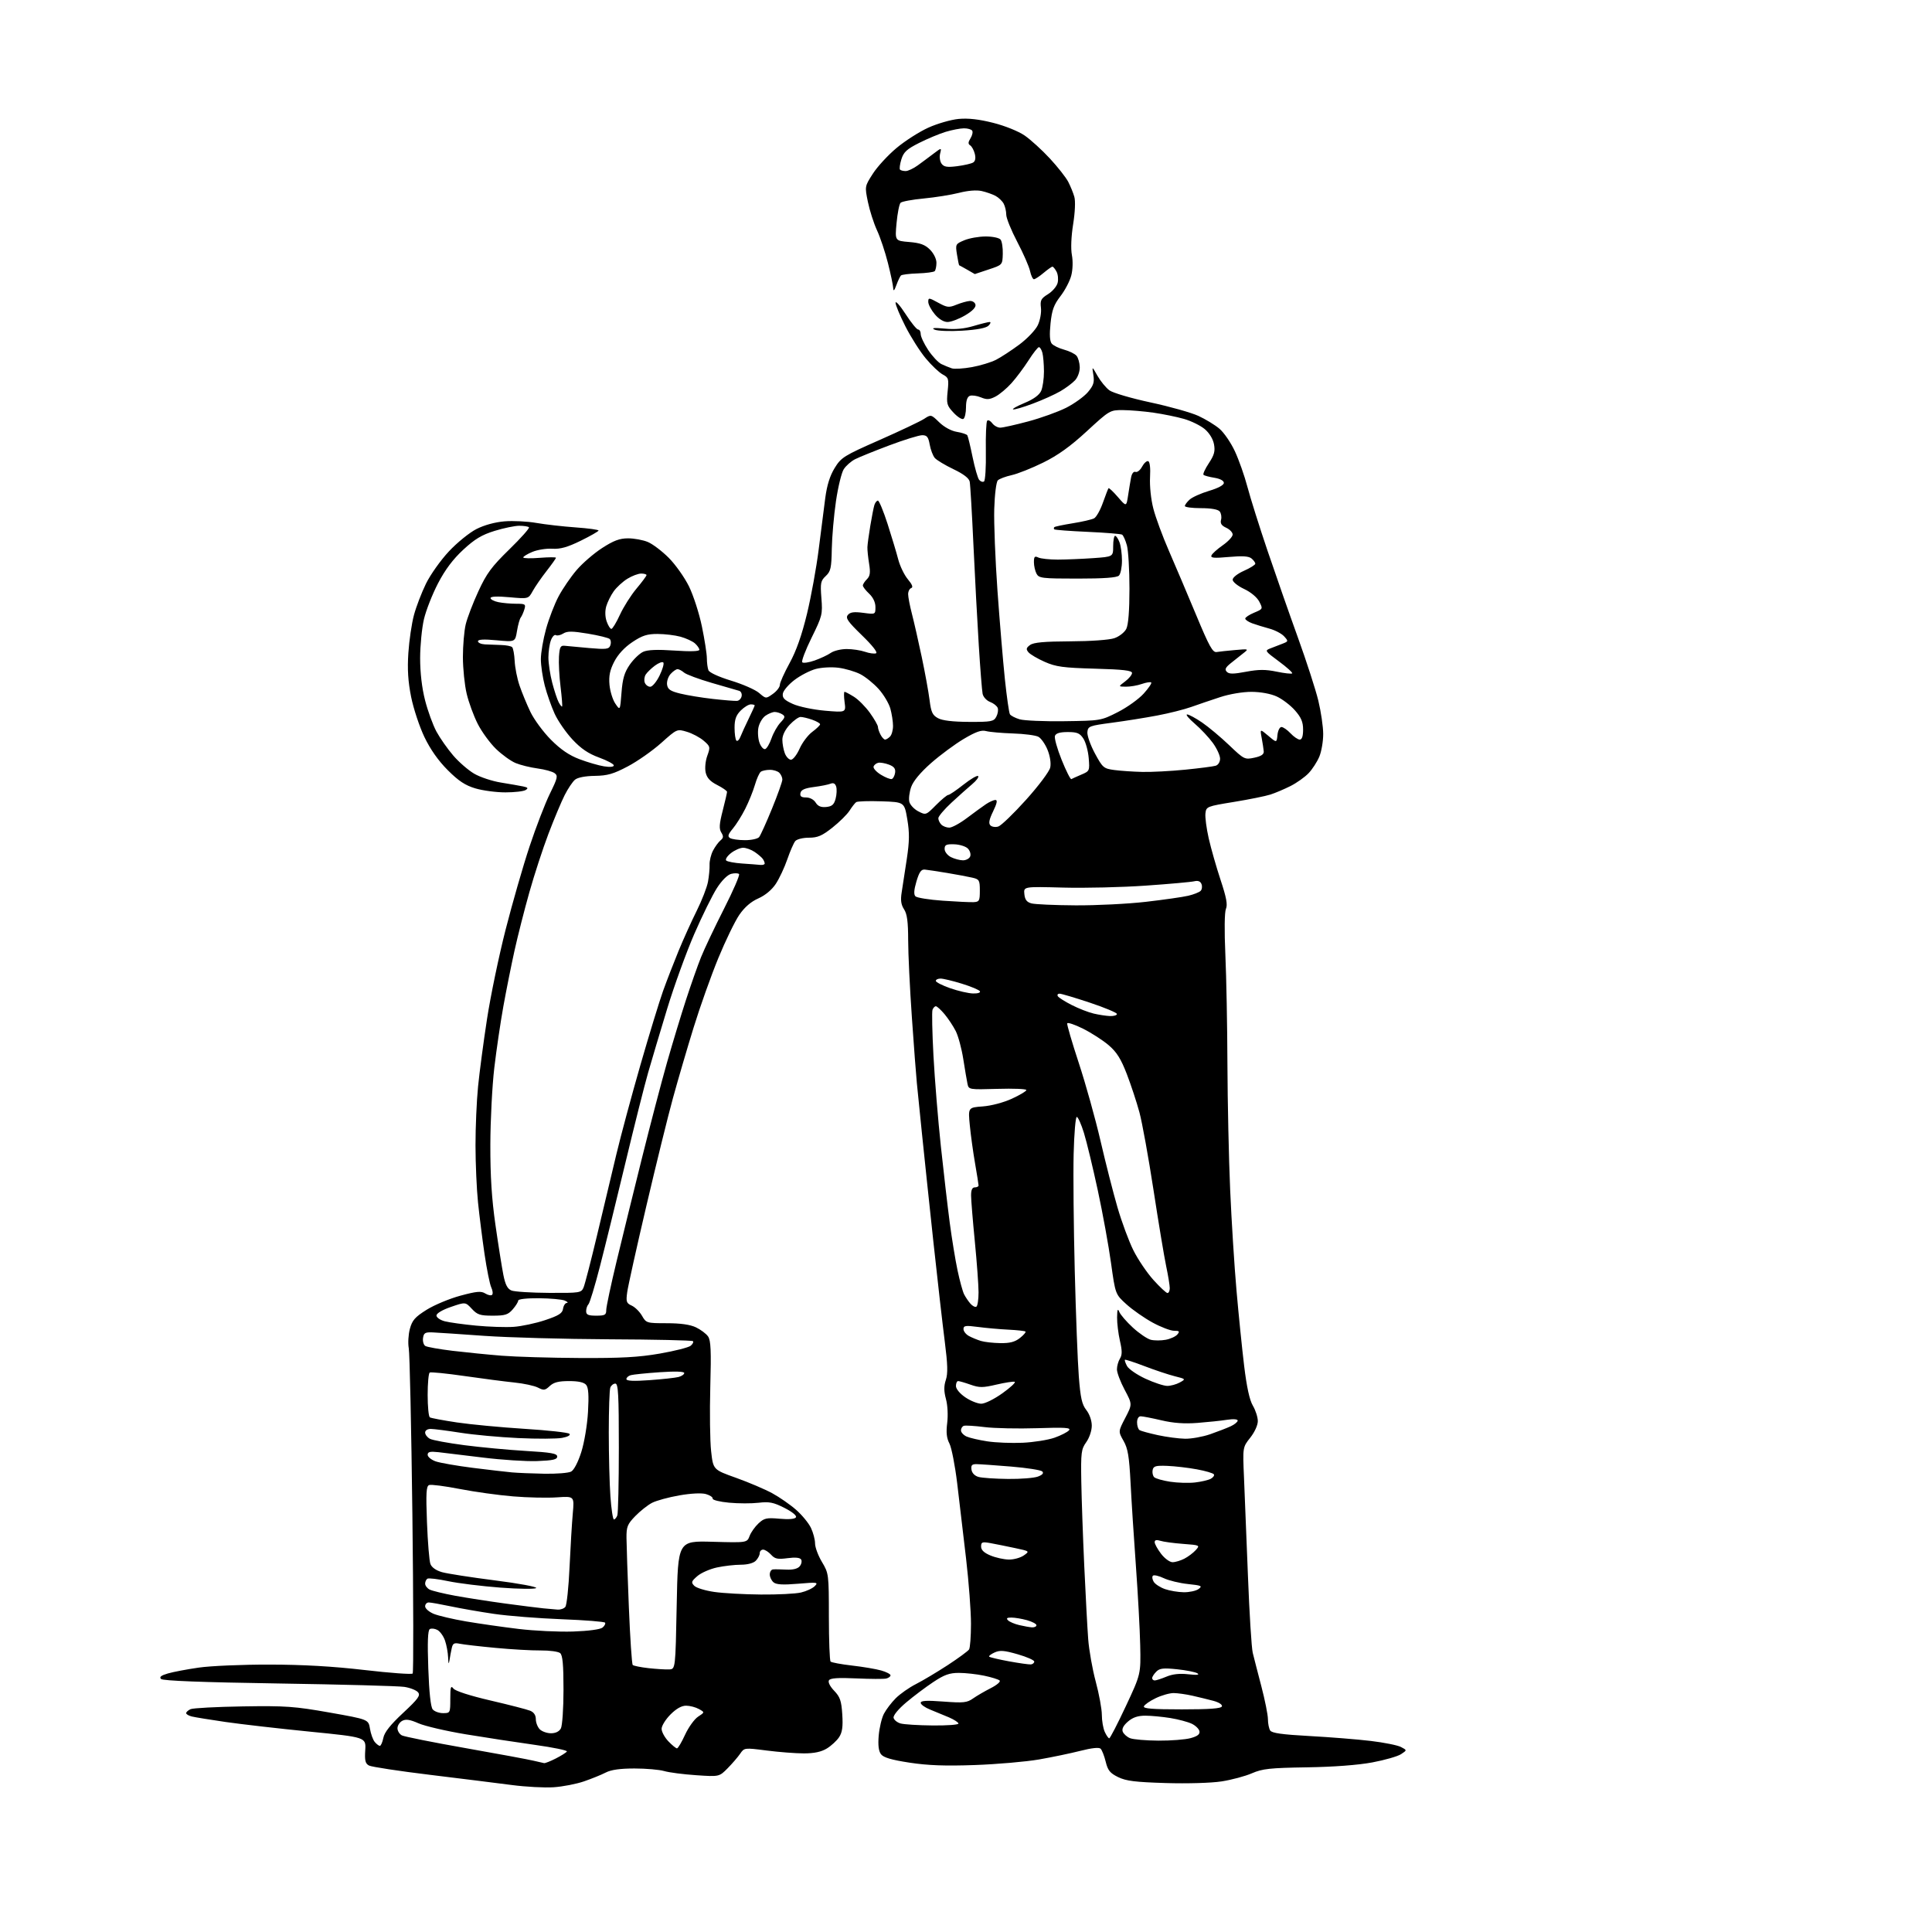 <?xml version="1.0" encoding="UTF-8" standalone="no"?>
<svg 
  version="1.1" 
  xmlns="http://www.w3.org/2000/svg" 
  xmlns:xlink="http://www.w3.org/1999/xlink" 
  xmlns:svg="http://www.w3.org/2000/svg"
  xmlns:rdf="http://www.w3.org/1999/02/22-rdf-syntax-ns#"
  xmlns:cc="http://creativecommons.org/ns#"
  xmlns:dc="http://purl.org/dc/elements/1.1/"
  viewBox="0 0 768 768"
  width="768"
  height="768"
>
<style>svg {background-color: white; }</style>"
<path stroke="none" fill="black" fill-rule="evenodd" d="M220.06,710.46C216.45,710.70 209.00,710.30 203.50,709.58C198.00,708.86 183.38,707.04 171.00,705.53C158.62,704.03 147.68,702.36 146.69,701.83C145.22,701.05 144.93,699.87 145.19,695.72C145.50,690.58 145.50,690.58 123.21,688.36C110.95,687.14 95.88,685.41 89.71,684.52C83.54,683.62 77.49,682.64 76.25,682.33C75.01,682.03 74.00,681.43 74.00,681.00C74.00,680.57 74.79,679.86 75.75,679.42C76.71,678.98 86.05,678.49 96.50,678.32C113.59,678.05 117.06,678.30 130.99,680.76C146.47,683.50 146.47,683.50 147.07,687.20C147.40,689.23 148.25,691.59 148.96,692.45C149.67,693.30 150.58,694.00 151.00,694.00C151.41,694.00 152.04,692.57 152.39,690.82C152.83,688.60 155.19,685.62 160.22,680.93C166.28,675.28 167.22,673.97 166.17,672.71C165.49,671.88 163.03,670.91 160.71,670.56C158.40,670.21 135.93,669.60 110.80,669.21C80.26,668.74 64.74,668.14 64.02,667.42C63.24,666.64 64.01,666.02 66.72,665.23C68.80,664.62 74.33,663.57 79.00,662.90C83.67,662.22 96.28,661.68 107.00,661.70C120.41,661.71 132.27,662.39 144.95,663.86C155.09,665.04 163.68,665.67 164.04,665.25C164.40,664.84 164.34,636.38 163.93,602.00C163.51,567.62 162.86,537.90 162.49,535.93C162.13,533.97 162.32,530.51 162.93,528.25C163.86,524.81 164.97,523.55 169.60,520.65C172.65,518.74 178.70,516.22 183.03,515.05C189.53,513.30 191.26,513.15 192.91,514.18C194.01,514.86 195.23,515.10 195.62,514.71C196.02,514.32 195.86,512.99 195.28,511.75C194.70,510.51 193.50,504.55 192.61,498.50C191.72,492.45 190.56,483.23 190.02,478.00C189.48,472.77 189.03,462.59 189.02,455.36C189.01,448.13 189.47,437.55 190.04,431.86C190.61,426.16 192.21,414.07 193.61,405.00C195.00,395.93 198.33,379.95 201.00,369.50C203.67,359.05 207.94,344.20 210.50,336.50C213.06,328.80 216.70,319.35 218.59,315.50C221.67,309.24 221.87,308.38 220.44,307.33C219.56,306.69 216.52,305.85 213.67,305.47C210.83,305.09 206.93,304.13 205.00,303.34C203.07,302.55 199.55,300.01 197.16,297.70C194.78,295.39 191.51,290.92 189.91,287.76C188.30,284.60 186.32,279.20 185.51,275.76C184.69,272.32 184.02,265.76 184.01,261.19C184.01,256.62 184.51,250.77 185.13,248.19C185.75,245.61 188.01,239.70 190.16,235.05C193.43,227.95 195.41,225.27 202.46,218.39C207.08,213.89 210.60,209.93 210.27,209.60C209.94,209.27 208.21,209.00 206.44,209.00C204.66,209.00 200.25,209.92 196.63,211.03C191.50,212.62 188.73,214.28 184.13,218.54C180.06,222.31 176.94,226.47 174.13,231.87C171.88,236.19 169.36,242.60 168.53,246.11C167.71,249.63 167.02,256.59 167.01,261.59C167.01,267.42 167.71,273.46 168.98,278.41C170.07,282.67 172.11,288.26 173.51,290.84C174.91,293.42 177.89,297.67 180.12,300.27C182.34,302.88 186.11,306.15 188.47,307.54C190.84,308.93 195.64,310.52 199.14,311.08C202.64,311.65 206.60,312.34 207.95,312.62C209.88,313.03 210.09,313.33 208.95,314.05C208.15,314.56 204.54,314.98 200.93,314.98C197.32,314.99 191.96,314.28 189.01,313.41C184.93,312.20 182.31,310.47 177.98,306.14C174.23,302.39 171.07,297.90 168.71,292.98C166.74,288.86 164.37,281.69 163.43,277.04C162.20,270.88 161.90,266.10 162.33,259.54C162.66,254.57 163.66,247.80 164.55,244.50C165.43,241.20 167.59,235.58 169.33,232.02C171.07,228.46 175.17,222.68 178.44,219.19C181.70,215.70 186.65,211.69 189.42,210.29C192.52,208.72 196.83,207.54 200.60,207.24C203.97,206.97 209.64,207.25 213.19,207.87C216.74,208.49 223.77,209.29 228.82,209.65C233.87,210.01 237.97,210.57 237.94,210.90C237.90,211.23 234.71,213.05 230.85,214.95C225.57,217.53 222.75,218.33 219.54,218.13C217.18,217.98 213.63,218.55 211.63,219.38C209.63,220.22 208.00,221.21 208.00,221.59C208.00,221.96 210.93,222.04 214.50,221.75C218.07,221.47 221.00,221.45 221.00,221.72C221.00,221.99 219.31,224.37 217.25,227.01C215.19,229.64 212.72,233.22 211.77,234.94C210.04,238.09 210.04,238.09 202.52,237.41C197.66,236.97 195.00,237.08 195.00,237.74C195.00,238.29 196.41,239.03 198.13,239.37C199.84,239.72 203.02,240.00 205.19,240.00C208.82,240.00 209.08,240.18 208.44,242.25C208.07,243.49 207.41,244.95 206.99,245.50C206.57,246.05 205.90,248.46 205.51,250.86C204.79,255.22 204.79,255.22 197.39,254.52C192.32,254.05 190.00,254.17 190.00,254.91C190.00,255.51 191.24,256.07 192.75,256.15C194.26,256.22 197.15,256.34 199.16,256.40C201.18,256.45 203.17,256.84 203.59,257.26C204.01,257.68 204.46,260.16 204.59,262.76C204.71,265.37 205.58,269.75 206.52,272.50C207.45,275.25 209.40,279.98 210.85,283.00C212.30,286.02 215.96,290.99 218.99,294.04C222.86,297.93 226.24,300.24 230.35,301.79C233.57,303.01 237.95,304.29 240.10,304.63C242.44,305.01 244.00,304.86 244.00,304.26C244.00,303.72 241.36,302.31 238.13,301.13C233.88,299.58 230.97,297.61 227.56,293.96C224.98,291.20 221.79,286.59 220.48,283.72C219.17,280.85 217.40,275.82 216.55,272.54C215.70,269.26 215.00,264.53 215.00,262.02C215.00,259.51 215.93,254.10 217.07,249.99C218.21,245.88 220.46,240.04 222.08,237.01C223.70,233.98 226.91,229.29 229.23,226.59C231.54,223.89 236.10,219.95 239.37,217.84C243.95,214.88 246.31,214.00 249.69,214.00C252.09,214.00 255.62,214.65 257.53,215.45C259.43,216.24 263.16,219.07 265.82,221.73C268.48,224.39 272.10,229.50 273.87,233.08C275.63,236.66 277.95,243.84 279.02,249.04C280.10,254.24 280.98,259.93 280.99,261.67C280.99,263.41 281.27,265.55 281.61,266.42C281.96,267.35 285.69,269.06 290.63,270.57C295.26,271.98 300.27,274.18 301.76,275.47C304.47,277.80 304.47,277.80 307.24,275.83C308.76,274.75 310.00,273.15 310.00,272.27C310.00,271.39 311.75,267.48 313.88,263.59C316.54,258.74 318.72,252.54 320.79,244.00C322.45,237.12 324.53,225.65 325.43,218.50C326.32,211.35 327.50,202.12 328.05,198.00C328.73,192.86 329.91,189.10 331.80,186.03C334.38,181.83 335.45,181.16 349.59,174.93C357.86,171.28 365.86,167.48 367.36,166.50C370.09,164.71 370.12,164.72 373.38,167.89C375.36,169.80 378.15,171.31 380.36,171.67C382.39,172.00 384.26,172.62 384.53,173.05C384.79,173.47 385.73,177.35 386.61,181.66C387.50,185.97 388.67,190.06 389.22,190.74C389.77,191.42 390.64,191.72 391.15,191.40C391.66,191.09 392.00,185.69 391.89,179.40C391.79,173.11 392.03,167.64 392.43,167.23C392.83,166.83 393.74,167.29 394.44,168.25C395.15,169.21 396.57,170.00 397.61,170.00C398.65,170.00 403.65,168.88 408.73,167.52C413.81,166.16 420.61,163.71 423.85,162.08C427.08,160.44 430.96,157.64 432.47,155.86C434.70,153.21 435.09,151.96 434.63,149.06C434.06,145.50 434.06,145.50 436.28,149.41C437.50,151.55 439.62,154.14 441.00,155.16C442.39,156.18 449.65,158.32 457.34,159.97C464.96,161.60 473.51,164.01 476.34,165.31C479.18,166.61 482.96,168.91 484.74,170.42C486.52,171.92 489.27,175.93 490.86,179.33C492.45,182.72 494.70,189.10 495.86,193.50C497.02,197.90 500.63,209.38 503.89,219.00C507.15,228.62 512.58,244.15 515.96,253.50C519.34,262.85 522.98,274.10 524.05,278.50C525.11,282.90 525.99,288.88 525.99,291.78C526.00,294.69 525.30,298.74 524.45,300.78C523.59,302.83 521.68,305.78 520.20,307.34C518.71,308.91 515.48,311.21 513.00,312.46C510.52,313.71 506.93,315.23 505.00,315.85C503.07,316.47 496.55,317.79 490.50,318.78C479.75,320.53 479.49,320.63 479.18,323.33C479.00,324.84 479.59,329.33 480.49,333.29C481.39,337.26 483.51,344.68 485.20,349.79C487.52,356.78 488.05,359.64 487.33,361.29C486.76,362.62 486.67,369.89 487.10,379.50C487.50,388.30 487.87,407.88 487.92,423.00C487.98,438.12 488.47,460.62 489.01,473.00C489.55,485.38 490.68,503.38 491.53,513.00C492.37,522.62 493.74,536.12 494.57,542.98C495.59,551.39 496.72,556.56 498.04,558.79C499.12,560.62 500.00,563.38 500.00,564.92C500.00,566.53 498.72,569.33 496.99,571.51C493.98,575.30 493.98,575.30 494.51,587.40C494.80,594.05 495.50,611.65 496.08,626.50C496.65,641.35 497.51,655.08 497.98,657.00C498.45,658.92 499.99,664.95 501.42,670.38C502.84,675.81 504.01,681.66 504.02,683.38C504.02,685.10 504.43,687.13 504.92,687.90C505.57,688.93 509.68,689.51 520.55,690.10C528.66,690.54 539.62,691.42 544.89,692.05C550.17,692.68 555.58,693.76 556.91,694.46C559.34,695.73 559.34,695.73 556.92,697.32C555.59,698.19 550.45,699.66 545.50,700.59C539.88,701.64 530.11,702.38 519.50,702.54C504.81,702.77 501.84,703.09 497.65,704.91C494.99,706.07 489.59,707.51 485.65,708.13C481.56,708.77 472.05,709.05 463.43,708.79C451.24,708.42 447.61,707.97 444.46,706.42C441.24,704.84 440.37,703.76 439.53,700.29C438.96,697.97 438.05,695.65 437.50,695.13C436.87,694.53 433.94,694.84 429.50,695.98C425.65,696.96 418.23,698.51 413.00,699.42C407.77,700.32 396.30,701.32 387.50,701.63C375.69,702.05 368.89,701.80 361.54,700.68C354.33,699.57 351.20,698.65 350.20,697.32C349.26,696.07 348.98,693.75 349.30,689.91C349.57,686.84 350.49,682.95 351.36,681.27C352.23,679.59 354.36,676.79 356.09,675.06C357.83,673.33 361.43,670.80 364.10,669.45C366.77,668.10 372.44,664.71 376.71,661.93C380.98,659.14 384.80,656.33 385.22,655.68C385.63,655.03 385.98,650.45 385.98,645.50C385.99,640.55 385.11,628.85 384.02,619.50C382.93,610.15 381.35,596.72 380.50,589.66C379.65,582.60 378.26,575.48 377.42,573.84C376.29,571.67 376.05,569.43 376.53,565.62C376.90,562.61 376.70,558.58 376.03,556.13C375.19,553.00 375.18,550.99 375.99,548.53C376.83,546.00 376.72,542.35 375.57,533.35C374.73,526.83 372.68,508.90 371.02,493.50C369.37,478.10 367.32,458.75 366.48,450.50C365.65,442.25 364.73,433.25 364.46,430.50C364.18,427.75 363.29,416.05 362.49,404.50C361.68,392.95 361.01,379.10 361.01,373.71C361.00,366.38 360.59,363.31 359.37,361.45C358.18,359.62 357.93,357.86 358.43,354.73C358.81,352.41 359.72,346.45 360.46,341.50C361.53,334.40 361.57,331.05 360.66,325.67C359.50,318.84 359.50,318.84 350.38,318.53C345.36,318.36 340.85,318.51 340.35,318.86C339.86,319.21 338.67,320.73 337.71,322.24C336.75,323.75 333.68,326.78 330.89,328.99C326.76,332.26 325.03,333.00 321.53,333.00C319.14,333.00 316.75,333.60 316.12,334.36C315.50,335.11 314.08,338.37 312.96,341.61C311.85,344.85 309.79,349.23 308.40,351.34C306.81,353.73 304.20,355.91 301.45,357.13C298.52,358.42 295.99,360.61 293.89,363.66C292.16,366.18 288.40,373.92 285.54,380.87C282.68,387.82 278.25,400.25 275.71,408.50C273.16,416.75 269.47,429.35 267.51,436.50C265.54,443.65 260.78,462.96 256.93,479.41C253.07,495.87 249.65,511.26 249.33,513.63C248.80,517.47 248.99,518.04 251.13,519.01C252.45,519.61 254.28,521.43 255.21,523.05C256.87,525.94 257.08,526.00 265.05,526.00C270.51,526.00 274.33,526.54 276.63,527.63C278.52,528.53 280.70,530.15 281.46,531.25C282.57,532.83 282.75,536.88 282.35,551.37C282.08,561.34 282.23,572.81 282.68,576.86C283.50,584.22 283.50,584.22 292.60,587.46C297.60,589.25 304.06,592.00 306.95,593.57C309.84,595.14 314.13,598.12 316.48,600.19C318.83,602.26 321.48,605.49 322.37,607.37C323.27,609.26 324.00,612.04 324.00,613.56C324.00,615.08 325.23,618.39 326.74,620.91C329.44,625.43 329.48,625.74 329.49,642.67C329.50,652.11 329.80,660.13 330.17,660.50C330.54,660.87 334.36,661.58 338.67,662.08C342.98,662.57 348.19,663.45 350.25,664.03C352.31,664.61 354.00,665.48 354.00,665.97C354.00,666.45 353.21,667.03 352.25,667.25C351.29,667.47 345.95,667.44 340.39,667.19C333.11,666.86 330.08,667.07 329.53,667.94C329.08,668.67 329.91,670.34 331.59,672.10C333.95,674.56 334.47,676.08 334.82,681.52C335.13,686.41 334.82,688.62 333.56,690.55C332.64,691.95 330.45,693.97 328.70,695.04C326.48,696.40 323.68,696.99 319.57,697.00C316.30,697.00 309.64,696.49 304.76,695.86C295.94,694.73 295.87,694.74 294.24,697.11C293.34,698.43 291.10,701.03 289.26,702.90C285.90,706.30 285.90,706.30 276.70,705.67C271.64,705.33 265.93,704.59 264.01,704.02C262.09,703.46 256.78,703.00 252.21,703.00C246.53,703.00 242.92,703.51 240.79,704.61C239.08,705.50 235.19,707.07 232.15,708.12C229.11,709.17 223.67,710.22 220.06,710.46zM216.29,700.87C216.72,700.94 218.83,700.11 220.97,699.01C223.11,697.92 225.08,696.67 225.35,696.24C225.62,695.81 219.91,694.63 212.67,693.62C205.43,692.61 193.06,690.72 185.20,689.42C177.33,688.12 168.86,686.14 166.36,685.04C162.96,683.54 161.33,683.29 159.91,684.05C158.86,684.61 158.00,685.94 158.00,687.00C158.00,688.06 158.79,689.34 159.75,689.84C160.71,690.34 172.07,692.61 185.00,694.89C197.93,697.17 210.07,699.42 212.00,699.89C213.93,700.36 215.86,700.80 216.29,700.87zM269.11,695.00C269.52,695.00 270.97,692.56 272.33,689.58C273.70,686.61 276.02,683.38 277.49,682.41C280.17,680.66 280.17,680.66 277.83,679.37C276.55,678.65 274.28,678.05 272.78,678.04C270.98,678.01 268.88,679.18 266.53,681.53C264.59,683.48 263.00,686.04 263.00,687.23C263.00,688.42 264.21,690.65 265.69,692.20C267.16,693.74 268.71,695.00 269.11,695.00zM460.50,691.93C465.45,691.96 471.21,691.51 473.31,690.93C476.05,690.17 477.03,689.40 476.80,688.19C476.62,687.27 475.25,685.93 473.74,685.21C472.24,684.49 468.42,683.47 465.26,682.95C462.09,682.44 457.61,682.01 455.31,682.01C452.34,682.00 450.31,682.69 448.39,684.34C446.58,685.90 445.88,687.25 446.31,688.37C446.67,689.29 447.98,690.46 449.23,690.96C450.48,691.46 455.55,691.90 460.50,691.93zM440.94,691.00C441.28,691.00 444.25,685.26 447.53,678.25C453.50,665.50 453.50,665.50 453.25,654.00C453.11,647.67 452.34,633.50 451.54,622.50C450.74,611.50 449.78,596.65 449.42,589.50C448.87,578.90 448.36,575.81 446.62,572.76C444.50,569.03 444.50,569.03 447.32,563.62C450.13,558.21 450.13,558.21 447.07,552.47C445.38,549.30 444.00,545.65 444.00,544.35C444.00,543.04 444.54,541.12 445.19,540.07C446.11,538.59 446.11,536.99 445.19,533.00C444.54,530.17 444.03,525.97 444.06,523.67C444.11,520.50 444.32,519.98 444.94,521.51C445.39,522.62 447.81,525.42 450.32,527.73C452.83,530.04 456.04,532.22 457.45,532.58C458.86,532.93 461.54,532.93 463.41,532.58C465.27,532.23 467.35,531.28 468.02,530.47C469.04,529.24 468.83,529.00 466.71,529.00C465.31,529.00 461.48,527.54 458.19,525.75C454.91,523.96 450.23,520.70 447.80,518.50C443.38,514.50 443.38,514.50 441.65,502.08C440.71,495.25 438.34,482.24 436.39,473.18C434.44,464.12 431.96,453.84 430.88,450.35C429.80,446.86 428.52,444.00 428.03,444.00C427.55,444.00 426.99,450.64 426.79,458.75C426.59,466.86 426.79,487.73 427.23,505.11C427.67,522.50 428.39,541.46 428.85,547.24C429.51,555.71 430.09,558.30 431.83,560.51C433.11,562.14 434.00,564.70 434.00,566.73C434.00,568.69 433.05,571.53 431.81,573.27C429.80,576.09 429.64,577.39 429.83,588.92C429.95,595.84 430.48,610.95 431.01,622.50C431.54,634.05 432.24,647.10 432.57,651.50C432.89,655.90 434.25,663.55 435.58,668.50C436.91,673.45 438.00,679.39 438.00,681.70C438.00,684.01 438.52,687.05 439.16,688.45C439.80,689.85 440.60,691.00 440.94,691.00zM219.04,689.00C220.87,689.00 222.31,688.29 222.96,687.07C223.53,686.00 224.00,679.08 224.00,671.69C224.00,661.67 223.66,657.96 222.66,657.13C221.92,656.52 218.43,656.05 214.91,656.08C211.38,656.12 203.32,655.66 197.00,655.06C190.68,654.47 184.28,653.73 182.79,653.42C180.54,652.95 179.99,653.25 179.57,655.18C179.29,656.46 178.88,658.62 178.67,660.00C178.38,661.79 178.23,661.47 178.14,658.90C178.06,656.92 177.50,653.87 176.89,652.13C176.29,650.38 174.93,648.50 173.87,647.93C172.82,647.37 171.45,647.22 170.84,647.60C170.06,648.08 169.88,652.75 170.25,663.16C170.59,672.77 171.21,678.55 172.01,679.51C172.69,680.33 174.54,681.00 176.12,681.00C178.96,681.00 179.00,680.91 179.00,675.31C179.00,670.56 179.21,669.89 180.25,671.23C181.01,672.21 186.83,674.08 195.00,675.98C202.43,677.71 209.51,679.53 210.75,680.04C212.22,680.64 213.00,681.81 213.00,683.41C213.00,684.75 213.71,686.56 214.57,687.43C215.44,688.29 217.44,689.00 219.04,689.00zM370.75,685.90C376.39,685.96 381.00,685.62 381.00,685.15C381.00,684.69 379.31,683.58 377.25,682.69C375.19,681.81 371.81,680.41 369.75,679.59C367.69,678.77 366.00,677.56 366.00,676.91C366.00,676.02 368.32,675.89 375.04,676.40C383.00,677.00 384.41,676.85 386.79,675.17C388.28,674.12 391.47,672.27 393.87,671.05C396.27,669.83 397.85,668.47 397.37,668.03C396.89,667.58 394.12,666.72 391.20,666.11C388.29,665.50 383.78,665.00 381.19,665.00C377.43,665.00 375.36,665.74 370.99,668.65C367.97,670.65 363.11,674.31 360.20,676.77C357.13,679.36 355.03,681.91 355.21,682.83C355.37,683.70 356.63,684.72 358.01,685.11C359.38,685.49 365.11,685.85 370.75,685.90zM469.79,679.50C480.94,679.50 485.44,679.16 485.73,678.31C485.96,677.62 484.52,676.69 482.31,676.10C480.22,675.55 476.48,674.63 474.00,674.07C471.52,673.51 468.18,673.04 466.57,673.02C464.95,673.01 461.73,673.92 459.41,675.05C457.08,676.17 454.97,677.63 454.72,678.30C454.37,679.20 458.09,679.50 469.79,679.50zM459.03,668.00C459.60,668.00 461.69,667.32 463.69,666.49C466.14,665.46 468.96,665.16 472.41,665.55C475.77,665.93 476.99,665.80 476.00,665.18C475.18,664.66 471.52,663.93 467.89,663.56C462.46,662.99 460.98,663.16 459.64,664.51C458.74,665.41 458.00,666.56 458.00,667.07C458.00,667.58 458.46,668.00 459.03,668.00zM266.00,663.62C268.50,663.50 268.50,663.50 269.00,638.00C269.50,612.50 269.50,612.50 283.23,612.88C296.95,613.26 296.95,613.26 297.97,610.59C298.52,609.12 300.13,606.86 301.53,605.56C303.78,603.47 304.76,603.26 309.90,603.72C313.58,604.06 315.97,603.85 316.40,603.16C316.80,602.51 314.95,601.00 311.84,599.42C307.47,597.20 305.78,596.87 301.55,597.37C298.77,597.70 293.48,597.69 289.80,597.34C286.11,597.00 283.18,596.27 283.30,595.72C283.41,595.18 282.20,594.36 280.60,593.91C278.86,593.42 274.66,593.63 270.02,594.44C265.79,595.18 260.92,596.51 259.21,597.39C257.49,598.28 254.50,600.65 252.55,602.65C249.41,605.89 249.00,606.89 249.04,611.40C249.06,614.21 249.48,626.56 249.98,638.86C250.48,651.15 251.17,661.50 251.52,661.85C251.87,662.20 254.71,662.77 257.83,663.12C260.95,663.46 264.62,663.69 266.00,663.62zM409.80,661.63C410.52,661.56 411.12,661.05 411.13,660.50C411.14,659.95 408.18,658.64 404.55,657.60C399.17,656.05 397.48,655.92 395.35,656.89C393.91,657.54 392.96,658.30 393.23,658.56C393.50,658.83 397.05,659.66 401.11,660.41C405.17,661.15 409.09,661.70 409.80,661.63zM227.77,648.56C233.89,648.35 238.63,647.72 239.51,646.99C240.32,646.32 240.78,645.45 240.53,645.04C240.28,644.64 232.52,644.02 223.29,643.67C214.05,643.31 202.00,642.36 196.50,641.56C191.00,640.76 183.21,639.40 179.18,638.55C175.16,637.70 171.22,637.00 170.43,637.00C169.65,637.00 169.00,637.70 169.00,638.55C169.00,639.40 170.51,640.73 172.36,641.51C174.21,642.28 180.01,643.64 185.26,644.54C190.51,645.43 199.91,646.78 206.15,647.53C212.39,648.28 222.12,648.74 227.77,648.56zM410.25,646.90C411.21,646.95 412.00,646.57 412.00,646.05C412.00,645.52 410.31,644.63 408.25,644.05C406.19,643.48 403.40,643.01 402.05,643.01C400.26,643.00 399.90,643.30 400.71,644.11C401.32,644.72 403.32,645.57 405.16,646.00C407.00,646.44 409.29,646.84 410.25,646.90zM221.63,639.84C222.80,639.93 224.20,639.44 224.74,638.75C225.29,638.06 226.04,630.98 226.40,623.00C226.77,615.02 227.35,605.41 227.69,601.62C228.31,594.75 228.31,594.75 221.41,595.22C217.61,595.49 209.78,595.32 204.00,594.84C198.22,594.37 188.66,593.04 182.74,591.89C176.83,590.74 171.36,590.03 170.58,590.33C169.44,590.77 169.28,593.46 169.73,605.18C170.03,613.06 170.65,620.49 171.09,621.69C171.60,623.06 173.32,624.28 175.70,624.96C177.79,625.55 187.26,627.02 196.74,628.23C206.22,629.43 213.60,630.80 213.13,631.27C212.67,631.73 206.26,631.66 198.89,631.10C191.53,630.54 182.20,629.39 178.16,628.54C174.13,627.69 170.41,627.24 169.91,627.55C169.41,627.86 169.00,628.75 169.00,629.52C169.00,630.30 169.79,631.35 170.75,631.86C171.71,632.37 176.32,633.49 181.00,634.35C185.68,635.20 194.68,636.60 201.00,637.45C207.32,638.30 214.07,639.15 216.00,639.34C217.93,639.53 220.46,639.75 221.63,639.84zM302.50,633.85C309.10,633.91 316.25,633.55 318.39,633.05C320.53,632.55 323.01,631.41 323.89,630.50C325.38,628.98 324.90,628.91 317.26,629.56C311.25,630.07 308.61,629.92 307.51,629.01C306.68,628.32 306.00,626.91 306.00,625.88C306.00,624.84 306.56,623.94 307.25,623.87C307.94,623.79 310.33,623.83 312.57,623.94C315.21,624.08 317.08,623.61 317.90,622.62C318.60,621.78 318.85,620.57 318.46,619.93C317.99,619.17 316.14,618.99 313.04,619.40C309.10,619.92 308.03,619.69 306.51,618.01C305.51,616.91 304.08,616.00 303.35,616.00C302.61,616.00 302.00,616.64 302.00,617.43C302.00,618.21 301.29,619.56 300.43,620.43C299.48,621.38 297.13,622.00 294.48,622.00C292.07,622.00 287.80,622.49 285.00,623.09C282.19,623.70 278.68,625.24 277.20,626.53C274.80,628.62 274.66,629.04 276.00,630.39C276.82,631.23 280.43,632.32 284.00,632.83C287.57,633.34 295.90,633.80 302.50,633.85zM470.56,632.94C472.79,632.97 475.44,632.40 476.45,631.66C478.09,630.46 477.62,630.24 472.23,629.68C468.90,629.33 464.56,628.28 462.60,627.34C460.63,626.41 458.70,625.97 458.30,626.37C457.90,626.77 458.05,627.86 458.63,628.80C459.21,629.73 461.22,631.04 463.10,631.69C464.97,632.35 468.33,632.91 470.56,632.94zM466.10,621.00C467.20,621.00 469.32,620.37 470.80,619.60C472.29,618.83 474.31,617.31 475.30,616.22C477.08,614.26 477.01,614.22 470.30,613.72C466.56,613.44 462.49,612.89 461.25,612.49C459.72,612.00 459.00,612.17 459.00,613.04C459.00,613.74 460.15,615.82 461.55,617.66C462.95,619.50 465.00,621.00 466.10,621.00zM401.03,619.95C402.97,619.98 405.64,619.24 406.96,618.32C409.36,616.63 409.36,616.63 403.43,615.37C400.17,614.67 395.81,613.80 393.75,613.42C390.43,612.82 390.00,612.98 390.00,614.77C390.00,616.16 391.17,617.27 393.75,618.34C395.81,619.20 399.09,619.92 401.03,619.95zM244.04,604.00C244.45,604.00 245.06,603.29 245.39,602.42C245.73,601.55 246.00,589.40 246.00,575.42C246.00,554.36 245.76,550.00 244.61,550.00C243.84,550.00 242.94,550.71 242.61,551.58C242.27,552.45 242.00,560.48 242.00,569.43C242.00,578.37 242.29,589.81 242.65,594.85C243.01,599.88 243.63,604.00 244.04,604.00zM475.00,589.31C477.48,589.03 480.30,588.37 481.28,587.85C482.26,587.33 482.82,586.52 482.54,586.07C482.26,585.61 479.21,584.71 475.76,584.08C472.32,583.44 467.04,582.83 464.04,582.71C459.42,582.53 458.51,582.79 458.19,584.36C457.98,585.38 458.26,586.66 458.80,587.20C459.35,587.75 462.20,588.56 465.15,589.01C468.09,589.46 472.52,589.59 475.00,589.31zM400.68,587.90C405.74,587.96 411.10,587.53 412.60,586.96C414.42,586.27 414.99,585.59 414.32,584.92C413.77,584.37 408.19,583.50 401.91,582.98C395.63,582.46 389.46,582.03 388.18,582.02C386.35,582.00 385.93,582.47 386.18,584.21C386.38,585.57 387.46,586.68 389.00,587.11C390.38,587.49 395.63,587.85 400.68,587.90zM216.32,585.83C221.16,585.92 225.99,585.54 227.03,584.98C228.16,584.38 229.80,581.23 231.07,577.23C232.27,573.44 233.44,566.46 233.74,561.27C234.12,554.64 233.92,551.60 233.01,550.52C232.16,549.49 229.94,549.00 226.19,549.00C222.03,549.00 220.10,549.50 218.53,550.97C216.68,552.71 216.14,552.78 213.86,551.60C212.44,550.86 208.18,549.94 204.39,549.56C200.60,549.17 191.68,548.01 184.56,546.98C177.45,545.95 171.26,545.34 170.81,545.61C170.37,545.89 170.00,549.89 170.00,554.50C170.00,559.11 170.39,563.12 170.87,563.42C171.35,563.72 176.19,564.62 181.62,565.44C187.05,566.25 199.14,567.39 208.47,567.98C217.80,568.56 225.85,569.45 226.35,569.95C226.90,570.50 225.74,571.15 223.45,571.58C221.35,571.97 213.53,572.01 206.07,571.66C198.60,571.31 188.22,570.36 183.00,569.53C177.78,568.71 172.49,568.03 171.25,568.02C169.93,568.01 169.00,568.61 169.00,569.46C169.00,570.27 169.85,571.38 170.89,571.94C171.93,572.50 178.11,573.64 184.64,574.49C191.16,575.34 202.12,576.36 209.00,576.77C219.12,577.36 221.50,577.79 221.50,579.00C221.50,580.18 219.81,580.56 213.51,580.80C209.12,580.96 199.44,580.33 192.01,579.41C184.58,578.48 176.59,577.52 174.25,577.26C170.93,576.90 170.00,577.13 170.00,578.30C170.00,579.13 171.44,580.30 173.19,580.92C174.95,581.53 181.58,582.68 187.94,583.49C194.30,584.29 201.30,585.10 203.50,585.30C205.70,585.50 211.47,585.74 216.32,585.83zM406.50,573.52C410.90,573.32 416.61,572.41 419.19,571.51C421.77,570.60 424.36,569.27 424.95,568.56C425.82,567.52 423.42,567.36 412.26,567.73C404.69,567.97 395.31,567.78 391.40,567.29C387.50,566.80 383.79,566.57 383.15,566.78C382.52,566.99 382.00,567.81 382.00,568.60C382.00,569.40 383.01,570.49 384.25,571.05C385.49,571.60 389.20,572.46 392.50,572.96C395.80,573.47 402.10,573.72 406.50,573.52zM471.09,571.92C473.62,571.96 478.12,571.15 481.09,570.12C484.07,569.08 487.74,567.66 489.25,566.96C490.76,566.25 492.00,565.24 492.00,564.71C492.00,564.13 490.28,564.00 487.75,564.39C485.41,564.76 480.12,565.31 476.00,565.63C470.80,566.03 466.41,565.71 461.69,564.60C457.94,563.72 454.23,563.00 453.44,563.00C452.58,563.00 452.00,563.98 452.00,565.44C452.00,566.78 452.45,568.16 453.01,568.51C453.56,568.85 456.83,569.74 460.26,570.49C463.69,571.23 468.57,571.88 471.09,571.92zM390.07,558.00C391.53,558.00 395.24,556.16 398.52,553.81C401.74,551.51 403.91,549.47 403.35,549.28C402.79,549.10 399.53,549.60 396.09,550.40C390.67,551.67 389.32,551.67 385.80,550.43C383.57,549.64 381.36,549.00 380.87,549.00C380.39,549.00 380.00,549.88 380.00,550.96C380.00,552.11 381.55,553.98 383.73,555.46C385.78,556.86 388.64,558.00 390.07,558.00zM464.00,550.92C465.38,550.92 467.61,550.31 468.97,549.56C471.43,548.20 471.42,548.19 466.97,547.07C464.51,546.45 459.12,544.66 455.00,543.08C450.88,541.51 447.35,540.36 447.17,540.53C446.99,540.69 447.36,541.81 448.01,543.02C448.65,544.22 451.95,546.49 455.34,548.06C458.73,549.63 462.62,550.91 464.00,550.92zM258.25,548.63C263.34,548.27 268.51,547.70 269.75,547.37C270.99,547.04 272.00,546.33 272.00,545.79C272.00,545.18 268.39,545.06 262.25,545.48C256.89,545.85 251.71,546.38 250.75,546.65C249.79,546.91 249.00,547.62 249.00,548.21C249.00,548.96 251.88,549.09 258.25,548.63zM230.50,539.83C246.87,539.91 253.88,539.53 262.27,538.07C268.20,537.04 273.72,535.64 274.55,534.96C275.37,534.28 275.78,533.45 275.46,533.13C275.14,532.80 260.16,532.47 242.19,532.39C224.21,532.30 201.85,531.68 192.50,531.02C183.15,530.35 173.93,529.73 172.00,529.65C169.02,529.52 168.45,529.85 168.16,531.89C167.98,533.20 168.39,534.62 169.07,535.04C169.76,535.47 174.63,536.33 179.91,536.97C185.18,537.60 194.00,538.48 199.50,538.92C205.00,539.36 218.95,539.77 230.50,539.83zM397.62,533.91C401.40,533.98 403.43,533.45 405.42,531.89C406.90,530.72 407.90,529.57 407.65,529.32C407.41,529.07 404.35,528.73 400.85,528.56C397.36,528.39 391.91,527.90 388.75,527.48C383.83,526.83 383.00,526.95 383.00,528.33C383.00,529.21 383.99,530.46 385.19,531.10C386.40,531.75 388.53,532.62 389.94,533.05C391.35,533.48 394.80,533.87 397.62,533.91zM204.21,527.44C207.35,527.22 212.97,526.02 216.71,524.77C222.15,522.95 223.56,522.05 223.82,520.25C224.00,519.01 224.67,517.97 225.32,517.93C225.97,517.89 225.60,517.47 224.50,517.00C223.40,516.53 218.79,516.11 214.25,516.07C209.41,516.03 206.00,516.41 206.00,516.99C206.00,517.54 205.02,519.11 203.82,520.49C201.96,522.63 200.78,523.00 195.86,523.00C190.85,523.00 189.74,522.64 187.55,520.27C185.01,517.54 185.01,517.54 179.26,519.52C175.84,520.69 173.50,522.08 173.50,522.94C173.50,523.73 174.99,524.76 176.80,525.23C178.62,525.70 184.25,526.48 189.30,526.96C194.36,527.44 201.07,527.66 204.21,527.44zM237.00,523.00C240.48,523.00 241.00,522.71 240.99,520.75C240.99,519.51 242.83,510.85 245.08,501.50C247.33,492.15 251.86,473.70 255.15,460.50C258.44,447.30 262.92,430.20 265.11,422.50C267.30,414.80 270.71,403.55 272.68,397.50C274.65,391.45 277.34,383.80 278.67,380.50C279.99,377.20 284.09,368.57 287.77,361.32C291.46,354.07 294.16,347.83 293.78,347.45C293.40,347.07 292.00,347.04 290.66,347.37C289.19,347.74 286.92,350.00 284.97,353.05C283.18,355.84 279.13,364.05 275.97,371.31C272.82,378.57 267.97,391.93 265.21,401.00C262.45,410.08 259.02,421.55 257.61,426.50C256.19,431.45 252.11,447.65 248.55,462.50C244.99,477.35 240.45,495.80 238.46,503.50C236.48,511.20 234.44,517.93 233.93,518.45C233.42,518.97 233.00,520.21 233.00,521.20C233.00,522.63 233.81,523.00 237.00,523.00zM388.13,519.42C388.61,519.12 388.99,516.55 388.99,513.69C388.98,510.84 388.32,501.75 387.51,493.50C386.70,485.25 386.03,477.04 386.02,475.25C386.01,473.02 386.47,472.00 387.50,472.00C388.32,472.00 389.00,471.66 389.00,471.25C389.00,470.84 388.37,466.90 387.61,462.50C386.84,458.10 385.90,451.29 385.52,447.38C384.82,440.25 384.82,440.25 390.66,439.82C394.04,439.57 398.92,438.28 402.25,436.75C405.41,435.30 408.00,433.75 408.00,433.31C408.00,432.86 402.85,432.65 396.54,432.84C385.22,433.17 385.07,433.14 384.59,430.84C384.31,429.55 383.57,425.12 382.92,421.00C382.28,416.88 380.93,411.87 379.93,409.88C378.92,407.89 376.91,404.86 375.46,403.13C374.01,401.41 372.46,400.00 372.02,400.00C371.58,400.00 370.98,400.62 370.69,401.38C370.39,402.14 370.57,410.40 371.07,419.74C371.57,429.08 372.89,445.22 374.00,455.61C375.11,466.00 376.70,479.68 377.53,486.00C378.37,492.32 379.76,500.88 380.64,505.00C381.51,509.12 382.68,513.40 383.24,514.50C383.80,515.60 384.93,517.28 385.76,518.23C386.59,519.18 387.66,519.71 388.13,519.42zM218.27,513.94C230.60,514.00 231.08,513.92 231.99,511.75C232.51,510.51 234.93,501.18 237.35,491.00C239.77,480.82 243.21,466.43 244.98,459.00C246.75,451.57 251.06,435.57 254.55,423.44C258.04,411.31 262.11,398.04 263.57,393.94C265.04,389.85 267.82,382.68 269.74,378.00C271.67,373.32 274.92,366.12 276.98,362.00C279.03,357.88 281.04,352.70 281.44,350.50C281.84,348.30 282.13,345.26 282.07,343.73C282.01,342.21 282.62,339.70 283.42,338.16C284.22,336.62 285.55,334.79 286.39,334.09C287.61,333.08 287.67,332.45 286.73,330.94C285.80,329.44 285.91,327.61 287.28,322.27C288.24,318.55 289.01,315.17 289.01,314.77C289.00,314.37 287.24,313.14 285.08,312.04C282.26,310.60 280.99,309.21 280.51,307.05C280.14,305.35 280.42,302.48 281.16,300.43C282.41,296.97 282.35,296.70 279.72,294.44C278.21,293.14 275.21,291.54 273.05,290.90C269.13,289.72 269.13,289.72 262.82,295.36C259.34,298.46 253.37,302.65 249.54,304.66C243.83,307.67 241.48,308.35 236.44,308.42C232.69,308.47 229.63,309.06 228.58,309.94C227.62,310.73 225.77,313.49 224.46,316.08C223.15,318.67 220.25,325.57 218.03,331.42C215.81,337.26 212.38,347.75 210.42,354.73C208.45,361.71 205.79,372.16 204.51,377.96C203.23,383.76 201.24,393.68 200.10,400.00C198.96,406.32 197.33,417.35 196.49,424.50C195.65,431.65 194.94,445.38 194.92,455.00C194.89,467.61 195.46,476.55 196.96,487.00C198.10,494.98 199.52,503.89 200.10,506.81C200.89,510.75 201.73,512.35 203.33,513.00C204.53,513.48 211.25,513.90 218.27,513.94zM464.09,514.00C464.59,514.00 465.00,513.13 465.00,512.07C465.00,511.00 464.36,507.06 463.57,503.32C462.78,499.57 460.51,485.93 458.53,473.00C456.54,460.07 454.03,446.20 452.94,442.17C451.85,438.13 449.59,431.28 447.92,426.94C445.58,420.89 443.91,418.22 440.72,415.49C438.44,413.54 433.86,410.59 430.55,408.93C427.24,407.28 424.39,406.32 424.23,406.81C424.07,407.29 426.15,414.40 428.85,422.60C431.55,430.79 435.43,444.70 437.47,453.50C439.50,462.30 442.55,474.23 444.23,480.00C445.91,485.77 448.75,493.44 450.55,497.04C452.34,500.63 455.92,505.92 458.50,508.79C461.08,511.65 463.59,514.00 464.09,514.00zM441.25,403.90C442.76,403.95 444.00,403.59 444.00,403.08C444.00,402.58 439.16,400.55 433.25,398.58C427.33,396.61 421.91,395.00 421.19,395.00C420.47,395.00 420.17,395.46 420.51,396.02C420.86,396.58 423.36,398.16 426.07,399.53C428.78,400.91 432.68,402.43 434.75,402.91C436.81,403.40 439.74,403.84 441.25,403.90zM386.81,394.92C388.72,394.97 389.86,394.59 389.52,394.03C389.19,393.49 385.96,392.14 382.35,391.03C378.74,389.91 374.94,389.00 373.89,389.00C372.85,389.00 372.00,389.41 372.00,389.92C372.00,390.42 374.59,391.74 377.75,392.84C380.91,393.94 384.99,394.88 386.81,394.92zM427.50,359.89C435.75,359.94 448.35,359.31 455.50,358.49C462.65,357.66 470.24,356.58 472.37,356.07C474.50,355.57 476.70,354.70 477.26,354.14C477.81,353.59 477.98,352.38 477.62,351.46C477.19,350.33 476.26,349.96 474.74,350.32C473.51,350.62 464.82,351.40 455.43,352.05C446.03,352.71 431.27,353.06 422.63,352.83C406.90,352.41 406.90,352.41 407.20,355.41C407.42,357.64 408.15,358.60 410.00,359.11C411.38,359.49 419.25,359.84 427.50,359.89zM387.00,358.62C389.28,358.51 389.50,358.10 389.50,354.04C389.50,349.90 389.28,349.52 386.50,348.88C384.85,348.49 380.35,347.66 376.50,347.01C372.65,346.37 368.65,345.77 367.62,345.67C366.18,345.54 365.41,346.65 364.30,350.38C363.30,353.78 363.18,355.58 363.91,356.31C364.48,356.88 369.35,357.66 374.73,358.04C380.10,358.42 385.62,358.68 387.00,358.62zM302.25,343.82C303.21,343.92 303.99,343.66 303.98,343.25C303.98,342.84 303.64,342.02 303.23,341.44C302.83,340.86 301.39,339.62 300.03,338.69C298.67,337.76 296.59,337.00 295.41,337.00C294.23,337.00 292.05,337.96 290.56,339.13C289.08,340.30 288.23,341.62 288.68,342.07C289.13,342.52 291.98,343.05 295.00,343.26C298.02,343.46 301.29,343.71 302.25,343.82zM382.78,341.99C384.04,341.99 385.34,341.29 385.67,340.42C386.00,339.55 385.58,338.15 384.72,337.29C383.87,336.44 381.45,335.69 379.34,335.62C376.14,335.52 375.50,335.83 375.50,337.47C375.50,338.57 376.61,340.00 378.00,340.71C379.38,341.40 381.53,341.98 382.78,341.99zM296.13,333.98C298.67,333.99 301.21,333.44 301.77,332.75C302.32,332.06 304.63,326.97 306.89,321.43C309.15,315.89 311.00,310.70 311.00,309.88C311.00,309.07 310.46,307.86 309.80,307.20C309.14,306.54 307.45,306.01 306.05,306.02C304.65,306.02 303.03,306.36 302.45,306.77C301.87,307.17 300.81,309.52 300.09,312.00C299.37,314.48 297.64,318.75 296.25,321.50C294.87,324.25 292.64,327.81 291.30,329.40C289.41,331.66 289.16,332.49 290.19,333.14C290.91,333.59 293.58,333.98 296.13,333.98zM377.36,329.00C378.43,329.00 381.61,327.27 384.41,325.15C387.21,323.04 390.61,320.56 391.97,319.65C393.33,318.74 395.01,318.00 395.71,318.00C396.59,318.00 396.31,319.36 394.79,322.50C393.20,325.77 392.90,327.30 393.70,328.10C394.30,328.70 395.72,328.91 396.85,328.55C397.98,328.19 402.94,323.41 407.88,317.92C412.86,312.38 417.13,306.69 417.48,305.11C417.85,303.41 417.43,300.61 416.43,298.11C415.51,295.82 413.86,293.46 412.77,292.88C411.68,292.29 407.12,291.70 402.64,291.56C398.16,291.41 393.38,290.99 392.00,290.62C390.11,290.10 387.94,290.87 383.12,293.72C379.62,295.80 373.77,300.12 370.12,303.33C365.88,307.07 363.04,310.48 362.21,312.83C361.50,314.85 361.17,317.50 361.47,318.73C361.78,319.96 363.39,321.67 365.05,322.53C368.04,324.07 368.11,324.05 372.07,320.04C374.28,317.82 376.47,316.00 376.95,316.00C377.43,316.00 380.15,314.16 382.99,311.91C385.83,309.67 388.46,308.13 388.83,308.50C389.20,308.87 388.15,310.30 386.50,311.68C384.85,313.06 381.14,316.38 378.25,319.05C375.36,321.72 373.00,324.52 373.00,325.26C373.00,326.00 373.54,327.14 374.20,327.80C374.86,328.46 376.28,329.00 377.36,329.00zM328.43,320.79C330.74,320.56 331.54,319.86 332.17,317.50C332.61,315.85 332.71,313.68 332.39,312.68C332.01,311.45 331.28,311.08 330.16,311.53C329.25,311.90 326.26,312.50 323.51,312.85C319.88,313.32 318.44,313.97 318.19,315.25C317.94,316.55 318.51,317.00 320.42,317.00C321.92,317.00 323.50,317.84 324.24,319.04C325.13,320.48 326.35,320.99 328.43,320.79zM354.50,309.67C355.05,309.49 355.64,308.37 355.82,307.17C356.05,305.58 355.41,304.73 353.40,303.96C351.89,303.39 349.98,303.05 349.16,303.21C348.34,303.37 347.48,304.05 347.26,304.72C347.04,305.39 348.35,306.85 350.18,307.97C352.00,309.08 353.95,309.85 354.50,309.67zM425.88,309.71C426.22,309.51 428.01,308.71 429.85,307.92C433.13,306.53 433.19,306.39 432.78,301.34C432.54,298.51 431.59,295.02 430.65,293.59C429.24,291.44 428.19,291.00 424.45,291.00C421.35,291.00 419.76,291.47 419.36,292.51C419.04,293.34 420.24,297.63 422.02,302.05C423.80,306.47 425.54,309.92 425.88,309.71zM454.14,306.85C457.80,306.93 465.45,306.53 471.14,305.96C476.84,305.39 482.29,304.69 483.25,304.39C484.25,304.09 485.00,302.89 485.00,301.58C485.00,300.33 483.71,297.52 482.13,295.34C480.55,293.16 477.32,289.72 474.95,287.69C472.58,285.66 471.20,284.00 471.89,284.00C472.58,284.00 475.25,285.44 477.82,287.19C480.39,288.95 485.25,293.01 488.60,296.21C494.54,301.88 494.80,302.01 498.60,301.20C501.36,300.61 502.46,299.87 502.36,298.67C502.28,297.74 501.91,295.34 501.54,293.34C500.85,289.70 500.85,289.70 504.18,292.50C507.50,295.31 507.50,295.31 507.81,292.16C507.99,290.42 508.69,289.00 509.39,289.00C510.08,289.00 511.71,290.12 513.00,291.50C514.29,292.88 515.95,294.00 516.67,294.00C517.55,294.00 518.00,292.66 518.00,290.03C518.00,286.99 517.25,285.21 514.76,282.38C512.98,280.35 509.71,277.87 507.51,276.86C505.09,275.76 501.13,275.04 497.50,275.02C494.02,275.01 488.77,275.89 485.00,277.13C481.43,278.30 476.25,280.06 473.50,281.04C470.75,282.02 464.68,283.55 460.00,284.43C455.32,285.32 447.23,286.61 442.00,287.30C433.02,288.49 432.49,288.69 432.25,291.03C432.12,292.39 433.47,296.20 435.25,299.50C438.34,305.21 438.72,305.53 443.00,306.10C445.48,306.43 450.49,306.77 454.14,306.85zM314.43,302.00C315.24,302.00 316.78,300.02 317.85,297.61C318.92,295.19 321.19,292.18 322.90,290.92C324.60,289.66 326.00,288.30 326.00,287.91C326.00,287.52 324.58,286.70 322.85,286.10C321.12,285.49 319.05,285.00 318.25,285.00C317.45,285.00 315.50,286.40 313.90,288.11C312.12,290.02 311.00,292.30 311.00,294.04C311.00,295.60 311.44,298.02 311.98,299.43C312.51,300.85 313.62,302.00 314.43,302.00zM304.18,297.77C304.81,297.56 305.95,295.63 306.69,293.49C307.43,291.34 309.03,288.53 310.24,287.24C312.11,285.25 312.22,284.75 310.97,283.96C310.16,283.45 308.81,283.02 307.97,283.02C307.13,283.01 305.46,283.69 304.26,284.53C303.06,285.37 301.81,287.51 301.47,289.29C301.14,291.07 301.35,293.79 301.94,295.34C302.53,296.89 303.54,297.99 304.18,297.77zM294.36,292.81C294.86,291.54 296.33,288.32 297.63,285.66C298.93,282.99 300.00,280.63 300.00,280.41C300.00,280.18 299.30,280.00 298.45,280.00C297.60,280.00 295.80,281.10 294.45,282.45C292.60,284.31 292.00,285.97 292.00,289.29C292.00,291.70 292.33,294.00 292.73,294.40C293.13,294.80 293.87,294.09 294.36,292.81zM351.84,294.00C352.26,294.00 353.14,293.46 353.80,292.80C354.46,292.14 355.00,290.23 354.99,288.55C354.99,286.87 354.51,283.78 353.93,281.68C353.34,279.58 351.24,276.06 349.25,273.86C347.26,271.66 343.98,269.01 341.96,267.98C339.94,266.95 336.08,265.81 333.37,265.45C330.61,265.09 326.62,265.30 324.27,265.93C321.97,266.55 318.15,268.52 315.79,270.32C313.43,272.12 311.36,274.56 311.19,275.74C310.94,277.44 311.79,278.31 315.19,279.84C317.59,280.92 323.23,282.10 327.90,282.51C336.29,283.23 336.29,283.23 335.74,279.12C335.44,276.85 335.43,275.00 335.73,275.00C336.02,275.00 337.69,275.88 339.43,276.96C341.18,278.04 344.04,280.92 345.80,283.37C347.56,285.82 349.00,288.35 349.00,288.98C349.00,289.61 349.47,291.00 350.04,292.07C350.60,293.13 351.41,294.00 351.84,294.00zM385.21,286.96C394.05,287.00 395.03,286.81 396.04,284.92C396.65,283.78 396.91,282.20 396.60,281.41C396.30,280.62 394.93,279.54 393.55,279.02C392.18,278.50 390.85,277.04 390.60,275.79C390.35,274.53 389.66,265.85 389.08,256.50C388.49,247.15 387.54,229.15 386.95,216.50C386.37,203.85 385.70,192.58 385.47,191.45C385.20,190.10 382.98,188.40 379.01,186.51C375.68,184.91 372.35,182.91 371.61,182.06C370.86,181.20 369.95,178.81 369.58,176.75C369.03,173.69 368.48,173.00 366.59,173.00C365.31,173.00 359.42,174.82 353.49,177.05C347.56,179.28 341.43,181.76 339.86,182.57C338.30,183.38 336.30,185.14 335.42,186.49C334.53,187.84 333.14,193.56 332.31,199.22C331.48,204.87 330.74,213.41 330.65,218.19C330.52,225.81 330.22,227.14 328.25,228.98C326.22,230.88 326.05,231.75 326.52,237.79C327.03,244.20 326.85,244.91 322.62,253.50C320.18,258.45 318.51,262.85 318.91,263.27C319.31,263.69 321.54,263.37 323.85,262.55C326.17,261.73 329.06,260.37 330.26,259.53C331.46,258.69 334.30,258.00 336.57,258.00C338.84,258.00 342.11,258.49 343.83,259.09C345.55,259.69 347.53,259.96 348.23,259.70C349.01,259.40 346.85,256.64 342.66,252.57C336.97,247.04 336.02,245.68 337.04,244.45C337.97,243.33 339.46,243.13 343.14,243.61C348.00,244.26 348.00,244.26 348.00,241.30C348.00,239.44 347.07,237.48 345.50,236.00C344.12,234.71 343.00,233.25 343.00,232.75C343.00,232.26 343.72,231.13 344.61,230.25C345.87,228.98 346.06,227.65 345.48,224.07C345.07,221.56 344.77,218.60 344.81,217.50C344.85,216.40 345.36,212.57 345.96,209.00C346.55,205.43 347.28,201.71 347.58,200.75C347.89,199.79 348.52,199.00 348.98,199.00C349.45,199.00 351.18,203.16 352.82,208.25C354.45,213.34 356.37,219.69 357.06,222.37C357.76,225.04 359.48,228.61 360.90,230.29C362.62,232.34 363.06,233.48 362.23,233.76C361.56,233.98 361.00,235.08 361.00,236.19C361.00,237.30 361.67,240.81 362.50,243.99C363.32,247.17 365.08,254.88 366.40,261.14C367.72,267.39 369.12,275.10 369.52,278.28C370.12,283.12 370.67,284.29 372.87,285.49C374.62,286.44 378.75,286.93 385.21,286.96zM423.06,286.69C437.48,286.50 437.68,286.47 444.34,283.08C448.04,281.20 452.66,277.90 454.61,275.74C456.56,273.59 457.92,271.59 457.63,271.30C457.34,271.01 455.66,271.27 453.90,271.88C452.14,272.50 449.31,272.99 447.60,272.97C444.50,272.94 444.50,272.94 447.25,270.88C448.76,269.76 450.00,268.24 450.00,267.53C450.00,266.53 446.52,266.12 435.25,265.81C422.58,265.45 419.76,265.07 415.28,263.09C412.41,261.82 409.50,260.11 408.82,259.28C407.80,258.06 407.92,257.53 409.48,256.39C410.88,255.37 415.08,254.99 425.44,254.94C433.57,254.91 440.97,254.38 442.97,253.69C444.89,253.04 447.01,251.38 447.71,250.00C448.54,248.36 448.97,242.86 448.98,234.00C448.98,226.57 448.52,218.83 447.96,216.79C447.39,214.74 446.53,212.83 446.05,212.53C445.57,212.24 439.40,211.73 432.35,211.42C425.29,211.10 419.32,210.66 419.09,210.42C418.86,210.19 418.87,209.80 419.11,209.55C419.36,209.31 422.65,208.62 426.42,208.01C430.20,207.41 434.02,206.52 434.92,206.05C435.81,205.57 437.39,202.77 438.42,199.84C439.46,196.90 440.46,194.31 440.65,194.08C440.84,193.85 442.52,195.42 444.37,197.57C447.74,201.47 447.74,201.47 448.43,196.98C448.80,194.52 449.34,191.29 449.62,189.81C449.93,188.20 450.64,187.31 451.38,187.59C452.06,187.85 453.24,186.92 453.99,185.51C454.75,184.11 455.84,183.12 456.43,183.32C457.08,183.55 457.37,186.05 457.16,189.73C456.97,193.19 457.52,198.50 458.46,202.13C459.35,205.63 462.15,213.22 464.67,218.99C467.19,224.77 472.06,236.25 475.50,244.50C480.67,256.93 482.06,259.45 483.62,259.19C484.65,259.02 487.98,258.66 491.00,258.40C496.45,257.92 496.48,257.93 494.19,259.71C492.92,260.69 490.67,262.48 489.19,263.68C487.12,265.36 486.77,266.14 487.68,267.06C488.59,267.99 490.30,267.98 495.32,267.03C500.33,266.09 503.06,266.08 507.47,266.99C510.60,267.64 513.38,267.95 513.66,267.68C513.93,267.40 511.56,265.26 508.38,262.91C502.76,258.76 502.68,258.63 505.06,257.72C506.40,257.20 508.57,256.36 509.87,255.86C512.17,254.96 512.19,254.86 510.46,252.96C509.48,251.87 506.84,250.49 504.59,249.88C502.34,249.27 499.26,248.32 497.75,247.77C496.24,247.21 495.00,246.37 495.00,245.89C495.00,245.42 496.59,244.36 498.54,243.55C502.05,242.08 502.07,242.04 500.58,239.16C499.69,237.44 497.24,235.39 494.54,234.12C492.02,232.94 490.00,231.30 490.00,230.44C490.00,229.56 491.96,228.02 494.50,226.90C496.98,225.80 499.00,224.53 499.00,224.08C499.00,223.62 498.32,222.68 497.48,221.99C496.39,221.08 493.89,220.92 488.50,221.40C482.59,221.94 481.14,221.81 481.57,220.79C481.86,220.08 483.88,218.27 486.05,216.76C488.22,215.25 490.00,213.33 490.00,212.49C490.00,211.65 488.84,210.43 487.43,209.79C485.56,208.93 485.01,208.08 485.39,206.61C485.68,205.51 485.43,204.02 484.84,203.30C484.15,202.48 481.40,202.00 477.38,202.00C473.87,202.00 471.00,201.62 471.00,201.15C471.00,200.69 471.86,199.53 472.91,198.58C473.97,197.63 477.45,196.07 480.66,195.11C484.23,194.05 486.50,192.83 486.50,191.96C486.50,191.09 485.04,190.30 482.74,189.92C480.67,189.59 478.72,189.06 478.41,188.75C478.10,188.44 479.06,186.35 480.54,184.12C482.69,180.86 483.10,179.36 482.58,176.59C482.19,174.50 480.73,172.11 478.90,170.57C477.23,169.17 473.53,167.35 470.68,166.53C467.83,165.71 462.35,164.59 458.50,164.04C454.65,163.49 449.17,163.03 446.33,163.02C441.23,163.00 441.05,163.11 432.03,171.42C425.49,177.45 420.55,180.99 414.69,183.88C410.19,186.10 404.53,188.35 402.13,188.88C399.73,189.41 397.26,190.34 396.65,190.95C396.03,191.57 395.40,196.56 395.23,202.28C395.06,207.90 395.64,222.54 396.51,234.81C397.39,247.09 398.72,262.92 399.46,270.01C400.21,277.09 401.10,283.36 401.46,283.93C401.81,284.50 403.54,285.40 405.30,285.93C407.06,286.46 415.05,286.80 423.06,286.69zM247.06,275.33C247.49,269.73 248.22,267.30 250.34,264.22C251.84,262.06 254.24,259.76 255.66,259.11C257.45,258.29 261.32,258.14 268.13,258.61C274.42,259.04 278.00,258.93 278.00,258.30C278.00,257.75 277.21,256.61 276.25,255.75C275.29,254.90 272.70,253.71 270.50,253.10C268.30,252.50 264.19,252.01 261.36,252.01C257.23,252.00 255.28,252.63 251.36,255.25C248.25,257.33 245.67,260.12 244.18,263.00C242.44,266.38 241.97,268.66 242.28,272.19C242.51,274.77 243.55,278.15 244.60,279.69C246.50,282.50 246.50,282.50 247.06,275.33zM223.45,280.84C223.61,280.65 223.33,277.13 222.83,273.01C222.32,268.89 222.04,263.49 222.20,261.01C222.46,257.18 222.80,256.53 224.50,256.71C225.60,256.83 229.98,257.23 234.23,257.61C240.98,258.20 242.04,258.07 242.61,256.57C242.97,255.63 242.87,254.49 242.38,254.02C241.90,253.56 237.99,252.59 233.69,251.88C227.47,250.85 225.48,250.84 223.90,251.83C222.81,252.51 221.49,252.80 220.96,252.47C220.43,252.15 219.55,253.06 219.00,254.50C218.45,255.95 218.00,259.03 218.00,261.36C218.00,263.68 218.68,268.19 219.51,271.37C220.34,274.56 221.50,278.07 222.09,279.17C222.68,280.27 223.29,281.02 223.45,280.84zM292.99,278.61C293.81,278.54 294.63,277.69 294.81,276.74C295.00,275.78 294.55,274.82 293.82,274.61C293.10,274.40 288.23,272.99 283.00,271.48C277.77,269.96 272.79,268.11 271.92,267.36C271.05,266.61 269.89,266.00 269.33,266.00C268.77,266.00 267.53,266.86 266.57,267.92C265.62,268.97 264.99,270.88 265.17,272.17C265.44,274.04 266.47,274.74 270.41,275.71C273.11,276.38 278.96,277.34 283.41,277.84C287.86,278.34 292.17,278.69 292.99,278.61zM258.48,273.00C259.33,273.00 261.01,270.98 262.20,268.52C263.40,266.06 264.06,263.73 263.67,263.34C263.28,262.95 261.77,263.53 260.31,264.62C258.85,265.71 257.21,267.30 256.67,268.16C256.13,269.02 255.96,270.46 256.31,271.36C256.65,272.26 257.63,273.00 258.48,273.00zM243.02,250.00C243.48,250.00 245.01,247.48 246.42,244.40C247.83,241.32 250.78,236.65 252.99,234.01C255.20,231.38 257.00,228.95 257.00,228.61C257.00,228.28 256.04,228.00 254.87,228.00C253.70,228.00 251.23,228.93 249.39,230.07C247.54,231.21 245.10,233.46 243.95,235.07C242.80,236.69 241.47,239.37 240.99,241.03C240.46,242.89 240.52,245.20 241.16,247.03C241.73,248.66 242.57,250.00 243.02,250.00zM428.34,230.00C414.27,230.00 412.99,229.85 412.04,228.07C411.47,227.00 411.00,224.93 411.00,223.46C411.00,221.26 411.31,220.93 412.75,221.62C413.71,222.08 417.20,222.45 420.50,222.45C423.80,222.44 430.10,222.18 434.50,221.87C442.50,221.31 442.50,221.31 442.50,217.15C442.50,214.87 442.85,213.00 443.27,213.00C443.70,213.00 444.49,214.15 445.02,215.57C445.56,216.98 446.00,220.26 446.00,222.87C446.00,225.47 445.46,228.14 444.80,228.80C443.97,229.63 438.87,230.00 428.34,230.00zM382.97,166.52C382.41,166.87 380.64,165.76 379.05,164.05C376.39,161.21 376.20,160.50 376.70,155.57C377.22,150.58 377.08,150.10 374.73,148.85C373.34,148.11 370.32,145.25 368.03,142.50C365.73,139.75 362.09,134.02 359.93,129.77C357.77,125.52 356.00,121.29 356.00,120.37C356.00,119.44 357.79,121.46 359.98,124.84C362.17,128.23 364.42,131.00 364.98,131.00C365.54,131.00 366.00,131.82 366.00,132.83C366.00,133.83 367.34,136.68 368.97,139.14C370.61,141.61 372.97,144.12 374.22,144.73C375.48,145.33 377.35,146.09 378.38,146.43C379.42,146.76 382.99,146.54 386.33,145.94C389.66,145.34 393.99,144.02 395.95,143.02C397.90,142.02 402.06,139.30 405.20,136.97C408.34,134.64 411.63,131.18 412.54,129.27C413.47,127.31 414.02,124.29 413.79,122.35C413.44,119.37 413.81,118.66 416.59,116.94C418.35,115.86 420.07,113.84 420.42,112.46C420.77,111.09 420.57,109.07 419.99,107.98C419.41,106.89 418.67,106.00 418.36,106.00C418.05,106.00 416.45,107.13 414.82,108.50C413.18,109.88 411.47,111.00 411.00,111.00C410.54,111.00 409.85,109.54 409.46,107.75C409.08,105.96 406.79,100.74 404.38,96.15C401.97,91.56 400.00,86.70 400.00,85.34C400.00,83.98 399.54,82.01 398.98,80.96C398.41,79.91 396.96,78.52 395.75,77.87C394.54,77.22 392.06,76.35 390.24,75.94C388.19,75.48 384.76,75.75 381.22,76.66C378.07,77.46 371.77,78.47 367.21,78.90C362.65,79.33 358.50,80.10 357.99,80.61C357.48,81.12 356.76,84.74 356.40,88.64C355.74,95.73 355.74,95.73 361.43,96.20C365.82,96.57 367.72,97.26 369.69,99.24C371.15,100.69 372.25,102.94 372.25,104.44C372.25,105.89 371.93,107.40 371.55,107.79C371.16,108.17 368.13,108.58 364.82,108.68C361.50,108.79 358.50,109.16 358.14,109.51C357.79,109.86 356.97,111.57 356.33,113.32C355.49,115.60 355.13,115.93 355.06,114.50C355.01,113.40 354.07,108.93 352.97,104.57C351.87,100.20 349.92,94.35 348.63,91.57C347.34,88.78 345.71,83.70 345.01,80.29C343.74,74.08 343.74,74.08 346.98,69.04C348.75,66.27 352.98,61.68 356.36,58.85C359.73,56.02 365.43,52.38 369.00,50.76C372.57,49.14 378.00,47.57 381.05,47.28C384.88,46.92 389.16,47.40 394.80,48.83C399.51,50.02 404.84,52.17 407.33,53.88C409.70,55.52 414.21,59.62 417.33,62.99C420.46,66.37 423.74,70.54 424.63,72.26C425.52,73.98 426.62,76.66 427.06,78.22C427.55,79.90 427.35,84.37 426.59,89.14C425.81,94.05 425.62,98.84 426.09,101.36C426.55,103.76 426.45,107.19 425.85,109.50C425.29,111.70 423.35,115.41 421.55,117.73C418.91,121.16 418.15,123.24 417.60,128.59C417.14,133.05 417.30,135.66 418.08,136.59C418.71,137.36 420.93,138.44 423.00,139.00C425.07,139.56 427.30,140.65 427.95,141.44C428.60,142.22 429.17,144.24 429.22,145.93C429.27,147.65 428.47,149.93 427.40,151.11C426.36,152.26 423.70,154.25 421.50,155.53C419.30,156.81 414.38,159.03 410.57,160.45C406.76,161.88 403.23,162.91 402.73,162.74C402.23,162.58 404.27,161.43 407.27,160.18C410.81,158.72 413.11,157.05 413.86,155.42C414.49,154.04 414.99,150.56 414.99,147.70C414.98,144.84 414.70,141.49 414.37,140.25C414.04,139.01 413.42,138.00 412.99,138.00C412.56,138.00 410.70,140.36 408.86,143.25C407.01,146.14 403.96,150.22 402.08,152.31C400.19,154.41 397.33,156.81 395.72,157.64C393.34,158.87 392.26,158.93 389.92,157.96C388.33,157.31 386.35,157.03 385.52,157.35C384.51,157.74 384.00,159.28 384.00,161.91C384.00,164.09 383.54,166.17 382.97,166.52zM382.50,131.45C377.51,131.75 372.61,131.56 371.50,131.03C370.09,130.35 371.29,130.23 375.53,130.63C379.65,131.03 383.27,130.70 386.96,129.60C389.93,128.72 392.83,128.00 393.40,128.00C393.96,128.00 393.77,128.65 392.96,129.45C392.00,130.40 388.41,131.09 382.50,131.45zM376.66,128.00C375.12,128.00 373.20,126.84 371.59,124.92C370.17,123.23 369.00,121.02 369.00,120.01C369.00,118.27 369.23,118.29 372.94,120.32C376.50,122.27 377.20,122.35 380.19,121.13C382.01,120.39 384.39,119.72 385.47,119.64C386.56,119.56 387.58,120.22 387.77,121.13C387.98,122.18 386.52,123.68 383.62,125.38C381.16,126.82 378.03,128.00 376.66,128.00zM387.50,108.95C387.50,108.95 386.15,108.17 384.50,107.22C382.85,106.28 381.41,105.48 381.30,105.46C381.18,105.44 380.79,103.53 380.42,101.21C379.76,97.10 379.83,96.97 383.34,95.50C385.32,94.68 389.15,94.00 391.85,94.00C394.58,94.00 397.20,94.55 397.75,95.25C398.29,95.94 398.69,98.48 398.62,100.90C398.50,105.30 398.50,105.30 393.00,107.12C389.98,108.12 387.50,108.94 387.50,108.95zM360.02,68.00C360.95,68.00 363.10,66.99 364.81,65.75C366.52,64.51 369.36,62.41 371.11,61.07C374.31,58.65 374.31,58.65 373.71,61.07C373.38,62.41 373.65,64.22 374.31,65.10C375.25,66.37 376.55,66.57 380.51,66.06C383.26,65.71 386.11,65.05 386.84,64.60C387.70,64.07 387.93,62.87 387.50,61.15C387.14,59.70 386.31,58.19 385.67,57.79C384.79,57.24 384.81,56.55 385.78,54.99C386.49,53.85 386.80,52.49 386.47,51.96C386.15,51.43 384.67,51.00 383.19,51.01C381.71,51.02 378.44,51.65 375.91,52.41C373.39,53.18 368.64,55.16 365.36,56.82C360.44,59.30 359.20,60.45 358.30,63.36C357.71,65.30 357.47,67.14 357.78,67.44C358.08,67.75 359.09,68.00 360.02,68.00z" />

</svg>